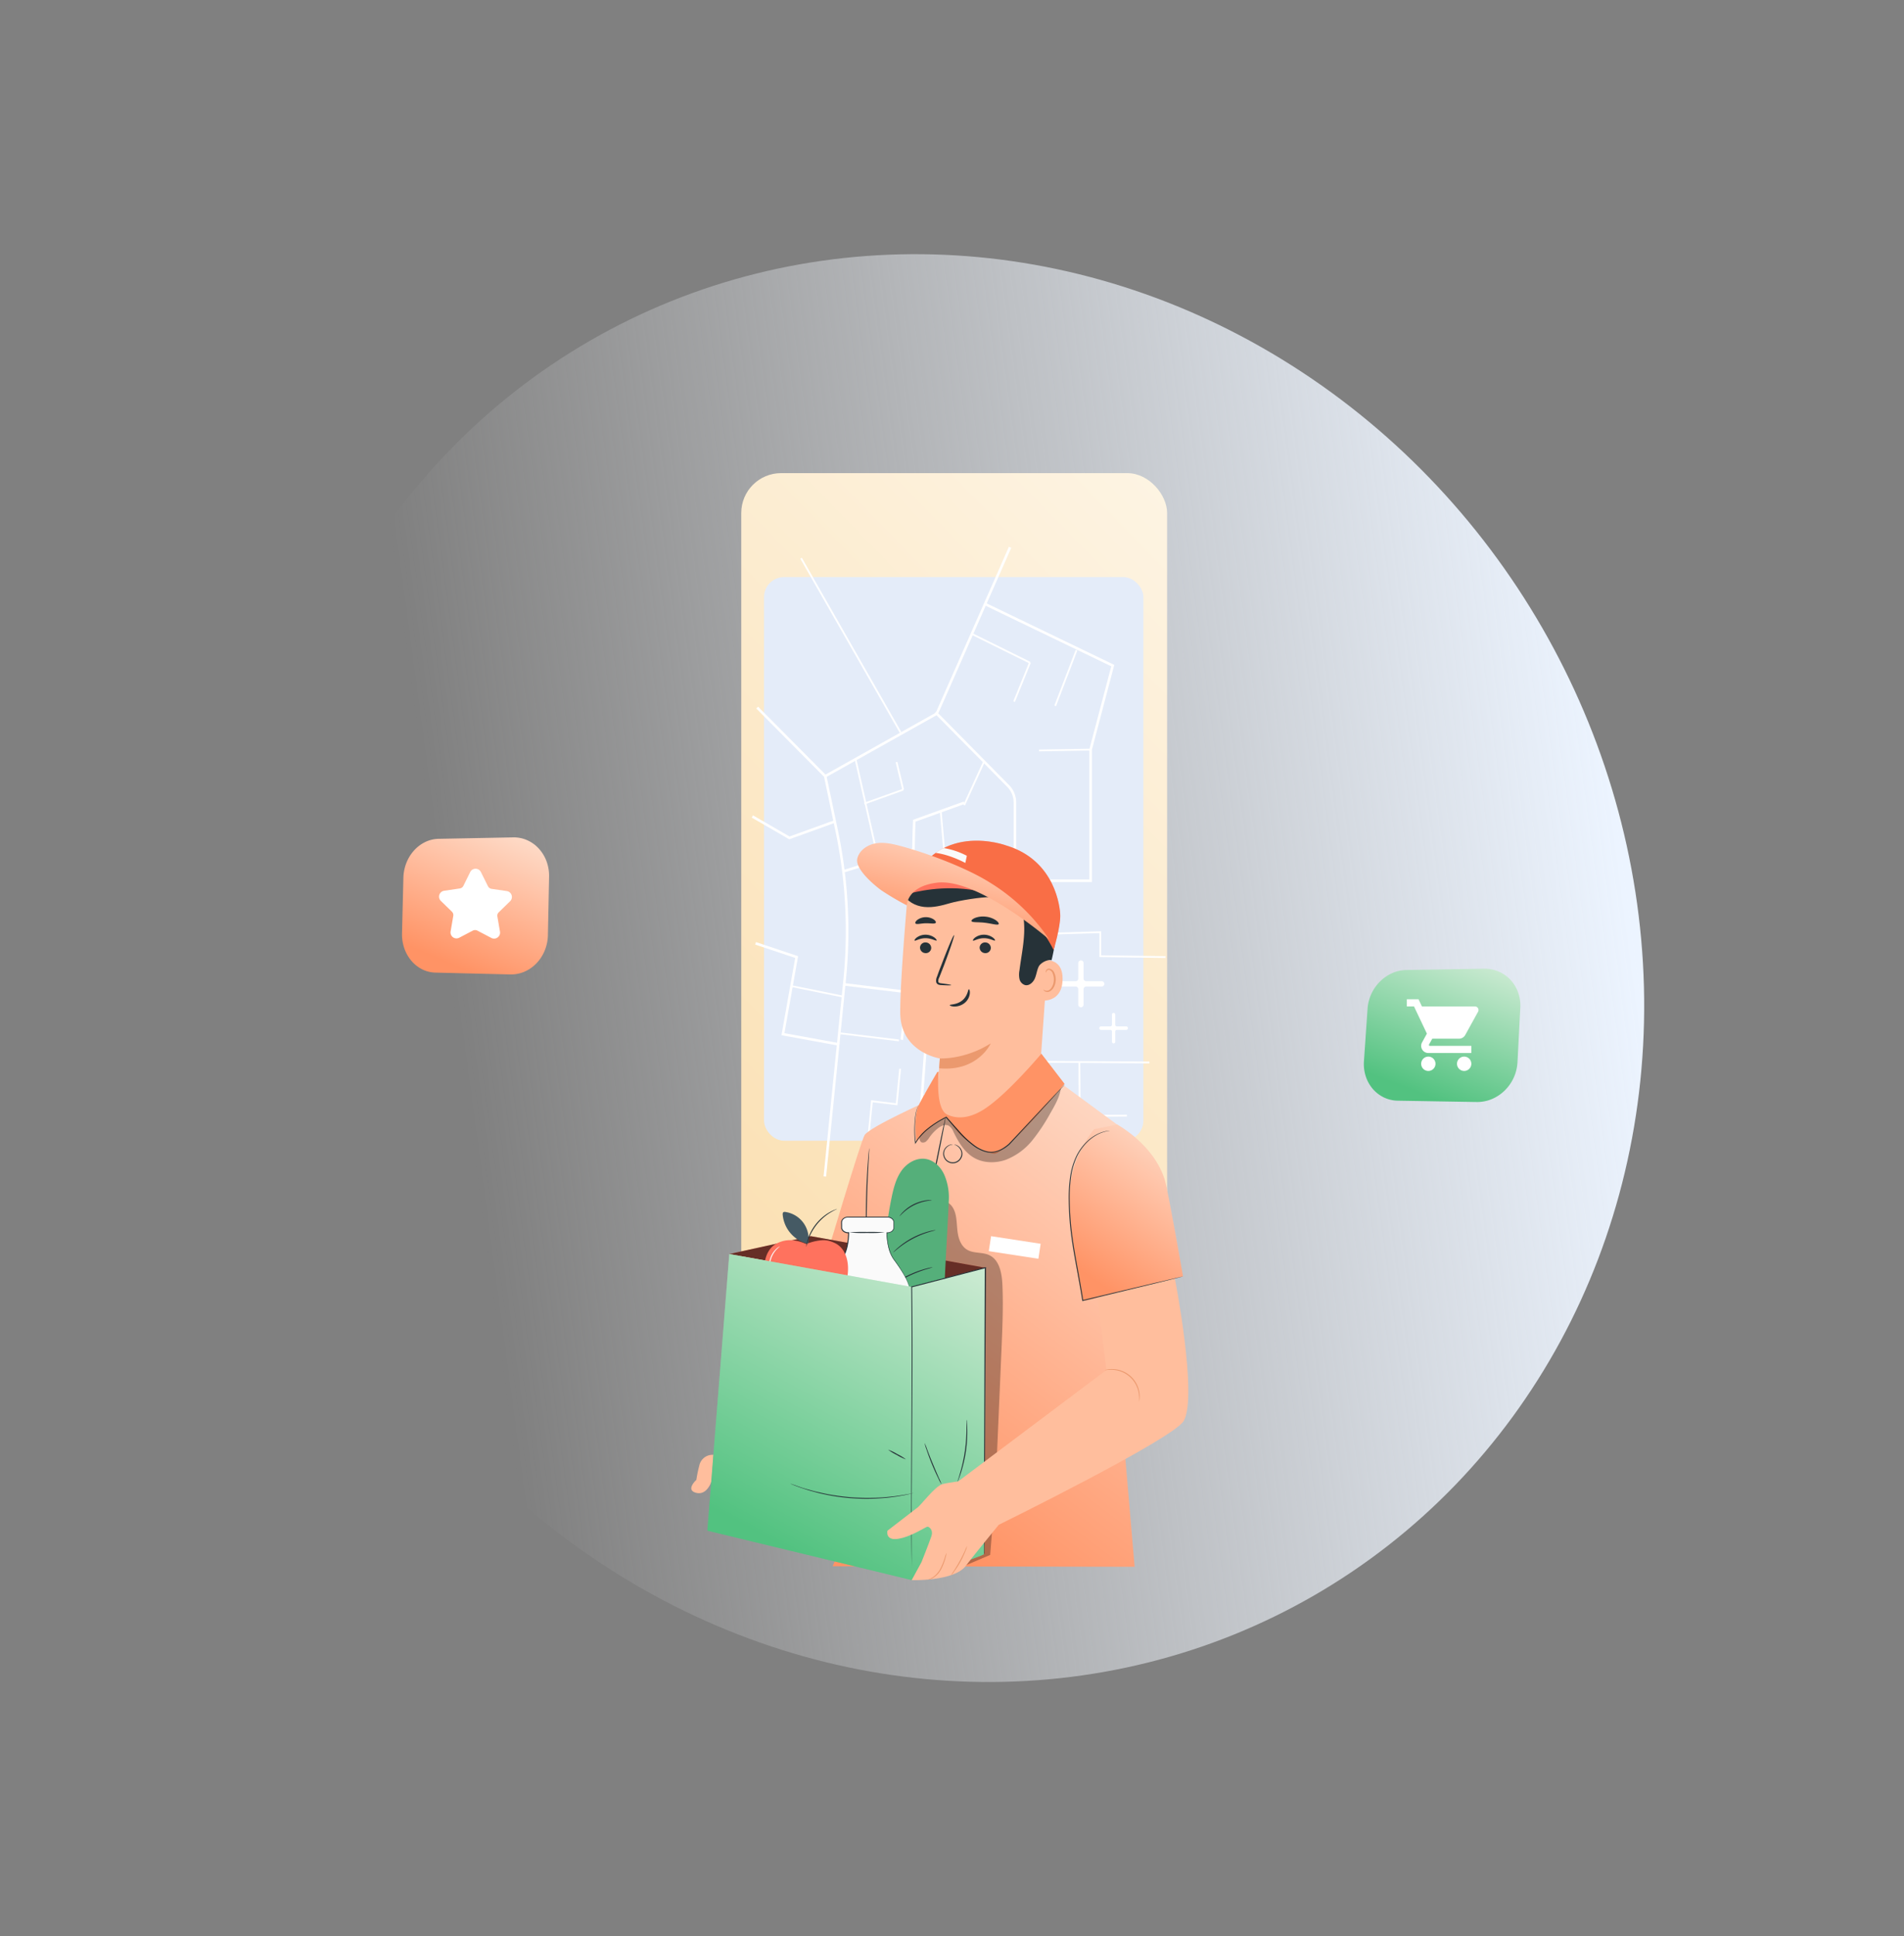 <svg xmlns="http://www.w3.org/2000/svg" xmlns:xlink="http://www.w3.org/1999/xlink" width="1051.866" height="1069.221" viewBox="0 0 1051.866 1069.221">
  <rect x="0" y="0" width="1051.866" height="1069.221" fill="#808080" stroke="none"/>
  <defs>
    <linearGradient id="linear-gradient" x1="0.664" y1="0.03" x2="0.327" y2="0.823" gradientUnits="objectBoundingBox">
      <stop offset="0" stop-color="#ecf4ff"/>
      <stop offset="1" stop-color="#f7f9fc" stop-opacity="0"/>
    </linearGradient>
    <linearGradient id="linear-gradient-2" x1="1.128" y1="-0.377" x2="0.5" y2="1" gradientUnits="objectBoundingBox">
      <stop offset="0" stop-color="#fefbf4"/>
      <stop offset="1" stop-color="#fbe1b5"/>
    </linearGradient>
    <linearGradient id="linear-gradient-3" x1="1.128" y1="-0.377" x2="0.5" y2="1" gradientUnits="objectBoundingBox">
      <stop offset="0" stop-color="#fefbf4"/>
      <stop offset="1" stop-color="#ff9365"/>
    </linearGradient>
    <linearGradient id="linear-gradient-4" x1="1.128" y1="-0.377" x2="0.5" y2="1" gradientUnits="objectBoundingBox">
      <stop offset="0" stop-color="#fefbf4"/>
      <stop offset="1" stop-color="#52c280"/>
    </linearGradient>
  </defs>
  <g id="ill_grocery" transform="translate(-16 -5.389)">
    <ellipse id="Ellipse_6917" data-name="Ellipse 6917" cx="400.04" cy="376.332" rx="400.04" ry="376.332" transform="translate(667.826 5.389) rotate(60)" fill="url(#linear-gradient)"/>
    <g id="Group_41" data-name="Group 41" transform="translate(425.508 266.667)">
      <g id="Group_38" data-name="Group 38">
        <g id="base">
          <g id="Group_35" data-name="Group 35">
            <rect id="Rectangle_62" data-name="Rectangle 62" width="235.267" height="525.252" rx="22" fill="url(#linear-gradient-2)"/>
          </g>
        </g>
        <g id="map" transform="translate(6.13 40.956)">
          <g id="Group_37" data-name="Group 37">
            <rect id="Rectangle_69" data-name="Rectangle 69" width="209.57" height="311.247" rx="11.049" transform="translate(6.452 16.45)" fill="#e4ecf9"/>
            <g id="Group_36" data-name="Group 36">
              <line id="Line_39" data-name="Line 39" x1="8.788" y2="21.657" transform="translate(144.608 63.551)" fill="none" stroke="#fff" stroke-width="0.992"/>
              <line id="Line_40" data-name="Line 40" x2="32.37" y2="3.905" transform="translate(48.611 268.406)" fill="none" stroke="#fff" stroke-width="0.992"/>
              <line id="Line_41" data-name="Line 41" x2="54.951" y2="96.214" transform="translate(26.919 6.036)" fill="none" stroke="#fff" stroke-width="0.992"/>
              <line id="Line_42" data-name="Line 42" x1="11.791" y2="30.77" transform="translate(167.3 56.806)" fill="none" stroke="#fff" stroke-width="0.992"/>
              <path id="Path_69" data-name="Path 69" d="M251.849,162.406l40.22,40.738a12.856,12.856,0,0,1,3.556,7.4h0a13.569,13.569,0,0,1,.107,1.7v186.37l16.909,19.172" transform="translate(-150.68 -71.267)" fill="none" stroke="#fff" stroke-width="1.417"/>
              <line id="Line_43" data-name="Line 43" x1="40.49" y2="91.836" transform="translate(101.893)" fill="none" stroke="#fff" stroke-width="1.417"/>
              <line id="Line_44" data-name="Line 44" x1="31.591" y1="15.622" transform="translate(121.693 48.048)" fill="none" stroke="#fff" stroke-width="0.992"/>
              <line id="Line_45" data-name="Line 45" x2="74.752" y2="0.474" transform="translate(144.608 284.028)" fill="none" stroke="#fff" stroke-width="0.992"/>
              <path id="Path_70" data-name="Path 70" d="M186.6,160.672l37.6,37.87,62.07-34.793" transform="translate(-183.926 -72.15)" fill="none" stroke="#fff" stroke-width="1.417"/>
              <path id="Path_71" data-name="Path 71" d="M211.578,185.76l6.332,30.164a269.867,269.867,0,0,1,4.379,82.454L211.356,406.829" transform="translate(-171.311 -59.368)" fill="none" stroke="#fff" stroke-width="1.417"/>
              <path id="Path_72" data-name="Path 72" d="M218.535,233.184l38.108-11.9c0-2.839.444-15.857.444-15.857l27.587-9.941" transform="translate(-167.653 -54.415)" fill="none" stroke="#fff" stroke-width="1.417"/>
              <line id="Line_46" data-name="Line 46" x2="6.897" y2="79.173" transform="translate(104.118 146.274)" fill="none" stroke="#fff" stroke-width="0.992"/>
              <line id="Line_47" data-name="Line 47" x1="11.012" y2="24.142" transform="translate(117.021 118.227)" fill="none" stroke="#fff" stroke-width="0.992"/>
              <line id="Line_48" data-name="Line 48" x1="12.459" y1="55.031" transform="translate(56.953 116.806)" fill="none" stroke="#fff" stroke-width="0.992"/>
              <line id="Line_49" data-name="Line 49" x1="1.223" y2="40.356" transform="translate(123.696 224.5)" fill="none" stroke="#fff" stroke-width="0.992"/>
              <line id="Line_50" data-name="Line 50" y1="7.692" x2="21.469" transform="translate(61.848 133.848)" fill="none" stroke="#fff" stroke-width="0.992"/>
              <line id="Line_51" data-name="Line 51" x1="3.671" y1="15.267" transform="translate(79.646 118.582)" fill="none" stroke="#fff" stroke-width="0.992"/>
              <path id="Path_73" data-name="Path 73" d="M287.443,275.628h40.935V203.2l12.236-46.391-70.747-34.083" transform="translate(-141.5 -91.483)" fill="none" stroke="#fff" stroke-width="1.417"/>
              <path id="Path_74" data-name="Path 74" d="M216.367,288.309" transform="translate(-168.758 -7.121)" fill="#fff"/>
              <path id="Path_75" data-name="Path 75" d="M186.006,246.913l22.693,7.574-7.564,42.6,31.147,5.68" transform="translate(-184.226 -28.211)" fill="none" stroke="#fff" stroke-width="1.417"/>
              <line id="Line_52" data-name="Line 52" x2="28.032" y2="5.68" transform="translate(21.802 242.371)" fill="none" stroke="#fff" stroke-width="0.992"/>
              <path id="Path_76" data-name="Path 76" d="M230.212,203.34l-24.917,8.994L184.827,200.5" transform="translate(-184.827 -51.858)" fill="none" stroke="#fff" stroke-width="1.417"/>
              <line id="Line_53" data-name="Line 53" x2="0.445" y2="62.486" transform="translate(180.649 284.501)" fill="none" stroke="#fff" stroke-width="0.992"/>
              <line id="Line_54" data-name="Line 54" x1="49.834" y1="2.367" transform="translate(94.774 302.49)" fill="none" stroke="#fff" stroke-width="1.417"/>
              <path id="Path_77" data-name="Path 77" d="M257.881,368l7.564-100.356-46.719-5.681" transform="translate(-167.556 -20.542)" fill="none" stroke="#fff" stroke-width="1.417"/>
              <path id="Path_78" data-name="Path 78" d="M226.979,335.382l2.435-24.644,13.637,1.671L245,292.777" transform="translate(-163.351 -4.844)" fill="none" stroke="#fff" stroke-width="0.992"/>
              <path id="Path_79" data-name="Path 79" d="M281.216,244.256c.661,0,46.72-1.42,46.72-1.42v13.255l36.04.474" transform="translate(-135.718 -30.289)" fill="none" stroke="#fff" stroke-width="0.992"/>
              <path id="Path_80" data-name="Path 80" d="M305.092,310.421c1.336-.474,25.362-.474,25.362-.474" transform="translate(-123.554 3.903)" fill="none" stroke="#fff" stroke-width="0.992"/>
              <line id="Line_55" data-name="Line 55" x1="28.477" y2="0.473" transform="translate(158.402 111.718)" fill="none" stroke="#fff" stroke-width="0.992"/>
              <path id="Path_81" data-name="Path 81" d="M239.506,298.49c.223-.709,5.562-48.284,5.562-48.284l55.84,1.42" transform="translate(-156.969 -26.534)" fill="none" stroke="#fff" stroke-width="1.417"/>
            </g>
          </g>
        </g>
      </g>
      <g id="Group_40" data-name="Group 40" transform="translate(174.707 269.094)">
        <path id="Path_86" data-name="Path 86" d="M312.7,281.747h5.211a.93.93,0,0,1,.9.957v5.558a.929.929,0,0,0,.9.958h0a.929.929,0,0,0,.9-.958V282.7a.929.929,0,0,1,.9-.957h5.209a.93.93,0,0,0,.9-.959h0a.929.929,0,0,0-.9-.958H321.5a.929.929,0,0,1-.9-.959v-5.556a.929.929,0,0,0-.9-.959h0a.929.929,0,0,0-.9.959v5.556a.93.93,0,0,1-.9.959H312.7a.93.93,0,0,0-.9.958h0A.931.931,0,0,0,312.7,281.747Z" transform="translate(-288.713 -243.385)" fill="#fff"/>
        <path id="Path_87" data-name="Path 87" d="M297.978,267.581h8.532a1.47,1.47,0,0,1,1.47,1.47v8.532a1.473,1.473,0,0,0,1.472,1.472h0a1.471,1.471,0,0,0,1.47-1.472v-8.532a1.47,1.47,0,0,1,1.472-1.47h8.532a1.471,1.471,0,0,0,1.47-1.472h0a1.47,1.47,0,0,0-1.47-1.47h-8.532a1.472,1.472,0,0,1-1.472-1.472v-8.532a1.471,1.471,0,0,0-1.47-1.472h0a1.473,1.473,0,0,0-1.472,1.472v8.532a1.471,1.471,0,0,1-1.47,1.472h-8.532a1.47,1.47,0,0,0-1.472,1.47h0A1.472,1.472,0,0,0,297.978,267.581Z" transform="translate(-296.506 -253.164)" fill="#fff"/>
      </g>
    </g>
    <g id="ill" transform="translate(375.946 367.898)">
      <path id="Path_475" data-name="Path 475" d="M33.333,419.053a7.4,7.4,0,0,0-6.948,5.922,71.269,71.269,0,0,0-1.635,7.92s-6.274,5.644,0,7.151S33.3,433.1,33.3,433.1l.962-14.087Z" transform="translate(0 21.845)" fill="#ffbe9d"/>
      <path id="Path_476" data-name="Path 476" d="M91.38,325.3s19.6-65.831,21.6-68.663c3.292-4.692,35.026-18.8,35.026-18.8l8.551-17.358L209.264,212l13.072,16.824,36.737,27-2.565,93.119-1.368,65.018,6.958,81.169-166.848-.31,7.546-17.1,7.92-147.63Z" transform="translate(4.78 7.591)" fill="url(#linear-gradient-3)"/>
      <path id="Path_477" data-name="Path 477" d="M112.553,313.062a1.764,1.764,0,0,1-.064-.534A10.385,10.385,0,0,0,112.4,311c0-1.325-.118-3.207-.16-5.611-.086-4.746-.086-11.3.118-18.534s.588-13.777.951-18.513c.171-2.362.342-4.275.481-5.59l.16-1.518a2.95,2.95,0,0,1,.1-.524,1.582,1.582,0,0,1,0,.534,13.728,13.728,0,0,1-.064,1.518c-.075,1.411-.182,3.3-.31,5.611-.257,4.735-.577,11.266-.78,18.5s-.267,13.767-.278,18.513v7.14a1.892,1.892,0,0,1-.064.534Z" transform="translate(6.213 10.945)" fill="#263238"/>
      <g id="Group_521" data-name="Group 521" transform="translate(151.43 301.071)" opacity="0.3">
        <path id="Path_478" data-name="Path 478" d="M148.221,292.26a3.207,3.207,0,0,1,.609-2.063,5.344,5.344,0,0,1,6.231-1.539c2.79,1.336,4.179,4.543,4.746,7.589.609,3.335.524,6.777,1.154,10.111s2.138,6.734,5.077,8.455c3.623,2.138,8.38,1.176,12.185,2.971,5.665,2.661,6.98,10.026,7.268,16.289.534,11.854,0,23.718-.492,35.571l-3.271,75.7-2.982,37.976-15.349,6.52L143.09,356.391Z" transform="translate(-143.09 -288.231)"/>
      </g>
      <path id="Path_479" data-name="Path 479" d="M152.357,284.423a1.068,1.068,0,0,1-.4.214,2.694,2.694,0,0,1-1.3.128,4.479,4.479,0,0,1-3.484-3.046,8.059,8.059,0,0,1-.31-3.292,35.412,35.412,0,0,1,.62-3.688c.513-2.587,1.069-5.408,1.667-8.369,1.2-5.932,2.309-11.3,3.142-15.178l1.069-4.585a11.322,11.322,0,0,1,.438-1.667,9.342,9.342,0,0,1-.224,1.71c-.225,1.186-.5,2.747-.844,4.628-.738,3.891-1.8,9.267-2.993,15.2-.609,2.961-1.186,5.783-1.71,8.358s-1.069,4.906-.438,6.766a4.276,4.276,0,0,0,3.142,2.95A3.719,3.719,0,0,0,152.357,284.423Z" transform="translate(8.596 9.859)" fill="#263238"/>
      <path id="Path_480" data-name="Path 480" d="M157.4,258.713c0,.053-.438.053-1.165.278a5.419,5.419,0,0,0-2.576,1.817,4.553,4.553,0,0,0-.791,4.382,4.767,4.767,0,0,0,8.839.705,4.543,4.543,0,0,0-.086-4.446,5.344,5.344,0,0,0-2.255-2.2c-.684-.342-1.069-.406-1.069-.46s.107,0,.31,0a3.271,3.271,0,0,1,.876.246,5.28,5.28,0,0,1,2.512,2.2,5.344,5.344,0,0,1,.738,2.234,4.725,4.725,0,0,1-.534,2.651,5.259,5.259,0,0,1-9.791-.78,4.692,4.692,0,0,1-.107-2.7,5.408,5.408,0,0,1,3.9-3.859,3.209,3.209,0,0,1,.909-.107A.834.834,0,0,1,157.4,258.713Z" transform="translate(8.964 10.805)" fill="#263238"/>
      <path id="Path_481" data-name="Path 481" d="M182.956,323.5,86.588,306.06,41.6,315.936l100.665,18.117Z" transform="translate(1.352 14.068)" fill="#ff725e"/>
      <g id="Group_522" data-name="Group 522" transform="translate(42.952 320.128)" opacity="0.6">
        <path id="Path_482" data-name="Path 482" d="M182.956,323.5,86.588,306.06,41.6,315.936l100.665,18.117Z" transform="translate(-41.6 -306.06)"/>
      </g>
      <path id="Path_483" data-name="Path 483" d="M116.2,368.286c1.3-17.764,6.178-62.881,9.833-80.314,1.069-5.216,2.351-10.55,5.344-14.964s8.273-7.642,13.532-6.83c4.7.727,8.487,4.543,10.389,8.9a31.531,31.531,0,0,1,2.426,13.97c-.909,21.548-2.768,45.683-2.747,65.66" transform="translate(6.489 11.313)" fill="#55af7a"/>
      <path id="Path_484" data-name="Path 484" d="M148.222,322.12a36.163,36.163,0,0,1-3.57,1.133,71.61,71.61,0,0,0-16.386,7.428,35.5,35.5,0,0,1-3.207,1.945,7.182,7.182,0,0,1,.759-.673c.513-.406,1.272-.951,2.234-1.6a56.912,56.912,0,0,1,7.942-4.4,55.335,55.335,0,0,1,8.551-3.068c1.122-.3,2.042-.513,2.672-.631A3.911,3.911,0,0,1,148.222,322.12Z" transform="translate(7.099 15.173)" fill="#263238"/>
      <path id="Path_485" data-name="Path 485" d="M149.738,302.94c0,.086-1.443.406-3.752,1.122a50.8,50.8,0,0,0-16.6,8.722c-1.892,1.5-2.993,2.522-3.057,2.458a4.564,4.564,0,0,1,.695-.8,26.381,26.381,0,0,1,2.138-1.956,42.806,42.806,0,0,1,7.877-5.344,43.344,43.344,0,0,1,8.861-3.474,27.525,27.525,0,0,1,2.811-.631A3.366,3.366,0,0,1,149.738,302.94Z" transform="translate(7.186 13.852)" fill="#263238"/>
      <path id="Path_486" data-name="Path 486" d="M147.352,287.5c0,.1-1.144.15-2.95.481a25.857,25.857,0,0,0-6.766,2.255,26.154,26.154,0,0,0-5.879,4.04c-1.357,1.24-2.138,2.138-2.138,2.063a2.388,2.388,0,0,1,.438-.684,15.033,15.033,0,0,1,1.443-1.667,22.446,22.446,0,0,1,12.826-6.413,15.764,15.764,0,0,1,2.2-.15A2.258,2.258,0,0,1,147.352,287.5Z" transform="translate(7.413 12.785)" fill="#263238"/>
      <path id="Path_487" data-name="Path 487" d="M138.008,338.289a.322.322,0,0,0,0,.1v61.673c0,2.7-2.138,5.494-6.189,7.61s-9.833,3.559-17.1,3.57h-.1c-14.59,0-23.312-5.761-23.312-11.18V338.385a.586.586,0,0,0,0-.1s0-.075,0-.118c0-6.028,4.457-12.324,8.925-18.545,2.993-4.147,3.709-10.133,3.848-13.639v-1.144h-.406a3.207,3.207,0,0,1-3.474-2.982v-2.608a3.206,3.206,0,0,1,3.474-3h21.912a3.527,3.527,0,0,1,3.207,1.828,2.747,2.747,0,0,1,.267,1.176v2.608a3.207,3.207,0,0,1-3.484,2.982h-.4v1.144c.139,3.506.855,9.491,3.859,13.639,4.457,6.221,8.893,12.516,8.925,18.545A.159.159,0,0,1,138.008,338.289Z" transform="translate(4.775 13.391)" fill="#fafafa"/>
      <path id="Path_488" data-name="Path 488" d="M138.027,338.3a4.651,4.651,0,0,0,0-.631,15.917,15.917,0,0,0-.224-1.838,24.072,24.072,0,0,0-2.555-6.691,90.27,90.27,0,0,0-6.306-9.566,19.464,19.464,0,0,1-2.865-6.638,35.721,35.721,0,0,1-.983-8.07v-.192h.192a4.063,4.063,0,0,0,2.319-.545,2.779,2.779,0,0,0,1.347-1.935c0-.823,0-1.753,0-2.64a2.662,2.662,0,0,0-.951-2.277,3.655,3.655,0,0,0-2.48-.812H104.027a3.634,3.634,0,0,0-2.843,1,2.586,2.586,0,0,0-.684,1.347,16.1,16.1,0,0,0,0,1.635v1.667a2.6,2.6,0,0,0,.663,1.39,3.634,3.634,0,0,0,2.961,1.069h.257v.267a37.261,37.261,0,0,1-.812,7.482,20.576,20.576,0,0,1-2.95,7.183c-1.507,2.138-3.057,4.275-4.489,6.541a35.274,35.274,0,0,0-3.634,7.193,16.311,16.311,0,0,0-.866,3.976c-.075,1.336,0,2.768,0,4.158v56.286a18.673,18.673,0,0,0,.171,3.581,7.033,7.033,0,0,0,1.678,3.014,16.631,16.631,0,0,0,5.74,3.965,32.525,32.525,0,0,0,6.627,1.977,45.4,45.4,0,0,0,6.744.759,46.016,46.016,0,0,0,12.976-1.186,28.388,28.388,0,0,0,5.868-2.138,15.05,15.05,0,0,0,4.767-3.581,7.482,7.482,0,0,0,1.4-2.5,9.213,9.213,0,0,0,.235-2.832V382.352c0-13.6.064-24.584.085-32.237s.1-11.822.1-11.822a3.144,3.144,0,0,1,0,.78v11.041c0,7.632,0,18.641.086,32.237V400.18a5.985,5.985,0,0,1-.235,1.507,7.782,7.782,0,0,1-1.486,2.661,15.274,15.274,0,0,1-4.906,3.709,29.139,29.139,0,0,1-5.953,2.138,46.75,46.75,0,0,1-12.955,1.24,45.141,45.141,0,0,1-6.819-.759A33.4,33.4,0,0,1,99,408.667a16.824,16.824,0,0,1-5.943-4.051,7.418,7.418,0,0,1-1.806-3.207,18.171,18.171,0,0,1-.192-3.709V337.2a17.1,17.1,0,0,1,.9-4.1,35.551,35.551,0,0,1,3.7-7.311c1.432-2.277,3-4.425,4.511-6.552a20.308,20.308,0,0,0,2.854-7.012,37.623,37.623,0,0,0,.823-7.354l.246.246a4.137,4.137,0,0,1-3.324-1.229,2.993,2.993,0,0,1-.78-1.657c0-.631,0-1.154,0-1.732a15.737,15.737,0,0,1,0-1.721,3.089,3.089,0,0,1,.823-1.593,4.147,4.147,0,0,1,3.207-1.154h21.441a4.083,4.083,0,0,1,2.736.919,3.035,3.035,0,0,1,1.069,2.587c0,.919,0,1.764,0,2.693a3.132,3.132,0,0,1-1.518,2.2,4.371,4.371,0,0,1-2.522.577l.171-.171c.1,5.633,1.186,10.849,3.73,14.547a88.174,88.174,0,0,1,6.242,9.62,23.173,23.173,0,0,1,2.48,6.766,14.437,14.437,0,0,1,.182,1.913,1.742,1.742,0,0,1,0,.62Z" transform="translate(4.756 13.376)" fill="#263238"/>
      <path id="Path_489" data-name="Path 489" d="M123.137,304.17a83.806,83.806,0,0,1-9.748.278,84.065,84.065,0,0,1-9.759-.278,87.032,87.032,0,0,1,9.759-.278A86.761,86.761,0,0,1,123.137,304.17Z" transform="translate(5.623 13.916)" fill="#263238"/>
      <path id="Path_490" data-name="Path 490" d="M135.936,343.525c-1.967-1.283-4.564-.716-6.68.289s-4.115,2.4-6.413,2.768c-2.7.438-5.43-.641-7.835-2s-4.682-3.036-7.268-3.965A14.152,14.152,0,0,0,93.16,344.06v52.951s2.907,9.032,23.387,7.621,18.865-10.464,18.865-10.464Z" transform="translate(4.902 16.396)" fill="#ff725e"/>
      <path id="Path_491" data-name="Path 491" d="M83.331,310.675a14.964,14.964,0,0,0-12.645-17.1,1.518,1.518,0,0,0-1.069.118c-.438.3-.449.93-.406,1.454A18.171,18.171,0,0,0,83.32,311.177" transform="translate(3.252 13.205)" fill="#455a64"/>
      <path id="Path_492" data-name="Path 492" d="M62.961,337.363c3.784,7.8,9.224,13.061,15.969,13.318,1.347,0,2.362-.844,3.645-.919a8.552,8.552,0,0,1,2.138.812,3.077,3.077,0,0,0,1.069.257c6.969-.374,12.9-5.269,16.9-13.468,5.569-11.469,3.848-23.793-3.837-27.544a18.839,18.839,0,0,0-3.142-1.229,13.243,13.243,0,0,0-3.816-.449,28.858,28.858,0,0,0-8.658,1.988l-.374.139c-6.253-2.758-11.234-2.779-16.033-.438C59.092,313.57,57.382,325.894,62.961,337.363Z" transform="translate(2.597 14.21)" fill="#ff725e"/>
      <path id="Path_493" data-name="Path 493" d="M62.917,325.524a6.082,6.082,0,0,1-.641-2.309,12.4,12.4,0,0,1,3.9-10.55,6.019,6.019,0,0,1,1.988-1.336c0,.086-.705.577-1.721,1.614a13.821,13.821,0,0,0-2.961,4.724,13.531,13.531,0,0,0-.812,5.515A19.124,19.124,0,0,1,62.917,325.524Z" transform="translate(2.77 14.431)" fill="#fafafa"/>
      <path id="Path_494" data-name="Path 494" d="M64.244,329.873c-.15,0-.406-.5-.566-1.208s-.171-1.293,0-1.325.4.5.566,1.208S64.394,329.841,64.244,329.873Z" transform="translate(2.864 15.533)" fill="#fafafa"/>
      <path id="Path_495" data-name="Path 495" d="M98.375,292c0,.1-1.432.652-3.6,1.956a28.156,28.156,0,0,0-3.591,2.565,31.537,31.537,0,0,0-3.794,3.848,32.064,32.064,0,0,0-3.014,4.489,28.3,28.3,0,0,0-1.8,4.03c-.844,2.373-1.069,3.933-1.208,3.912a4.959,4.959,0,0,1,.118-1.069,8.346,8.346,0,0,1,.257-1.272,16.177,16.177,0,0,1,.46-1.667,25.32,25.32,0,0,1,1.721-4.147,26.977,26.977,0,0,1,6.937-8.476,24.582,24.582,0,0,1,3.73-2.512,16.105,16.105,0,0,1,1.539-.78,9.761,9.761,0,0,1,1.2-.5A4.7,4.7,0,0,1,98.375,292Z" transform="translate(4.091 13.1)" fill="#263238"/>
      <path id="Path_496" data-name="Path 496" d="M42.38,315.3,30.27,468.061l112.871,27.288S182.518,482,183.052,481.09s.684-158.19.684-158.19l-40.691,10.55Z" transform="translate(0.572 14.704)" fill="url(#linear-gradient-4)"/>
      <g id="Group_523" data-name="Group 523" transform="translate(30.842 330.004)" opacity="0.4">
        <path id="Path_497" data-name="Path 497" d="M42.38,315.3,30.27,468.061l112.871,27.288S182.518,482,183.052,481.09s.684-158.19.684-158.19l-40.691,10.55Z" transform="translate(-30.27 -315.3)" fill="url(#linear-gradient-4)"/>
      </g>
      <path id="Path_498" data-name="Path 498" d="M212.551,151.61l-6.3,89.153A27.79,27.79,0,0,1,178.529,266.6h0a27.79,27.79,0,0,1-27.79-29.607c.556-8.487,1.069-15.445,1.069-15.445s-21.58-3.356-21.847-24.936c-.15-12.463,2-40.745,3.837-62.41a28.3,28.3,0,0,1,28.271-25.9H175.1a39.943,39.943,0,0,1,37.453,43.31Z" transform="translate(7.436 0.451)" fill="#ffbe9d"/>
      <path id="Path_499" data-name="Path 499" d="M150.465,214.785s13.607.8,28.1-8.305c0,0-6.948,15.7-28.485,13.756Z" transform="translate(8.822 7.211)" fill="#eb996e"/>
      <path id="Path_500" data-name="Path 500" d="M137.383,153.559c.385.406,2.715-1.325,6.039-1.315s5.74,1.667,6.1,1.261c.171-.182-.214-.9-1.272-1.678a8.551,8.551,0,0,0-4.885-1.507,8.273,8.273,0,0,0-4.81,1.55C137.543,152.661,137.2,153.388,137.383,153.559Z" transform="translate(7.944 3.344)" fill="#263238"/>
      <path id="Path_501" data-name="Path 501" d="M171,157.1a3.1,3.1,0,0,0,2.971,3.11,2.961,2.961,0,0,0,3.207-2.779,3.078,3.078,0,0,0-2.971-3.11A2.95,2.95,0,0,0,171,157.1Z" transform="translate(10.262 3.619)" fill="#263238"/>
      <path id="Path_502" data-name="Path 502" d="M140.18,157.1a3.089,3.089,0,0,0,2.971,3.11,2.95,2.95,0,0,0,3.207-2.779,3.068,3.068,0,0,0-2.961-3.11,2.939,2.939,0,0,0-3.217,2.779Z" transform="translate(8.14 3.619)" fill="#263238"/>
      <path id="Path_503" data-name="Path 503" d="M167.573,153.569c.385.4,2.726-1.336,6.039-1.325s5.74,1.667,6.1,1.261c.171-.182-.214-.9-1.272-1.678a8.551,8.551,0,0,0-4.885-1.507,8.273,8.273,0,0,0-4.81,1.55C167.733,152.661,167.391,153.388,167.573,153.569Z" transform="translate(10.023 3.344)" fill="#263238"/>
      <path id="Path_504" data-name="Path 504" d="M156.849,178.137c0-.182-2.042-.534-5.344-.962-.844-.1-1.646-.257-1.785-.834a4.275,4.275,0,0,1,.556-2.512l2.512-6.413c3.474-9.181,6-16.728,5.622-16.867s-3.5,7.193-6.969,16.375q-1.336,3.346-2.4,6.445a4.992,4.992,0,0,0-.438,3.324,2.138,2.138,0,0,0,1.4,1.24,5.761,5.761,0,0,0,1.432.2C154.754,178.319,156.838,178.33,156.849,178.137Z" transform="translate(8.712 3.36)" fill="#263238"/>
      <path id="Path_505" data-name="Path 505" d="M166.121,178.51c-.534,0-.545,3.57-3.623,6.125s-6.915,2.138-6.948,2.661c0,.224.855.695,2.48.748a8.989,8.989,0,0,0,5.793-2.02,7.856,7.856,0,0,0,2.811-5.141C166.773,179.386,166.367,178.489,166.121,178.51Z" transform="translate(9.198 5.285)" fill="#263238"/>
      <path id="Path_506" data-name="Path 506" d="M166.771,143.432c.331.9,3.634.47,7.482.941s7.044,1.528,7.557.727c.235-.385-.321-1.24-1.582-2.138a12.7,12.7,0,0,0-5.6-1.956,12.559,12.559,0,0,0-5.889.695C167.348,142.3,166.632,143,166.771,143.432Z" transform="translate(9.97 2.697)" fill="#263238"/>
      <path id="Path_507" data-name="Path 507" d="M137.815,144.691c.588.759,2.875,0,5.622-.064s5.066.513,5.611-.278c.224-.385-.139-1.144-1.154-1.849a8.1,8.1,0,0,0-9.043.278C137.88,143.548,137.559,144.328,137.815,144.691Z" transform="translate(7.971 2.72)" fill="#263238"/>
      <path id="Path_508" data-name="Path 508" d="M200.474,164.044c.374-.16,14.836-4.382,14.365,10.368s-15.188,11.234-15.2,10.817S200.474,164.044,200.474,164.044Z" transform="translate(12.234 4.242)" fill="#ffbe9d"/>
      <path id="Path_509" data-name="Path 509" d="M204,179.437c.064,0,.257.192.684.406a2.555,2.555,0,0,0,1.913.1c1.582-.524,2.971-2.95,3.121-5.611a8.306,8.306,0,0,0-.6-3.7,2.982,2.982,0,0,0-1.87-2.041,1.3,1.3,0,0,0-1.539.663c-.214.406-.128.705-.2.727s-.31-.257-.171-.866a1.71,1.71,0,0,1,.609-.909,1.945,1.945,0,0,1,1.432-.331A3.645,3.645,0,0,1,210,170.244a8.851,8.851,0,0,1,.759,4.147c-.192,2.971-1.806,5.7-3.955,6.253a2.768,2.768,0,0,1-2.341-.47C204,179.768,204,179.469,204,179.437Z" transform="translate(12.534 4.551)" fill="#eb996e"/>
      <path id="Path_510" data-name="Path 510" d="M212.466,167.49c-2.245-.545-6.135,1.539-7.1,3.645s-1.176,4.489-2.138,6.595-3.121,4.019-5.344,3.484a4.532,4.532,0,0,1-3.068-3.367,12.27,12.27,0,0,1,0-4.756c.866-6.894,2.309-13.724,2.587-20.661s-.705-14.152-4.35-20.062-10.336-10.261-17.262-9.705c-4.585.374-8.786,2.768-13.339,3.4a18,18,0,0,1-14.964-4.992c-.5-.492-2.8-2.02-2.8-2.02,0-.353.331-3.431,1.55-4.553,9.032-8.358,25.321-10.689,37.26-7.685s23.13,11.426,28.261,22.617,3.613,26.721.78,38.062" transform="translate(8.45 0.262)" fill="#263238"/>
      <path id="Path_511" data-name="Path 511" d="M131.512,129.492c1.935,4.479,6.873,7.087,11.757,7.578s9.705-.77,14.4-2.138,17.294-3.42,22.179-3.271c.727,0,1.6,0,2-.609.513-.823-.31-1.817-1.069-2.4-6.413-5.045-21.986-8.134-30.152-8.476s-16.728,3.207-21.153,10.037" transform="translate(7.402 1.267)" fill="#263238"/>
      <path id="Path_512" data-name="Path 512" d="M133.37,131.315s56.649-18.171,81.1,30.772c0,0,3.655-12.26,3.655-18.833,0-4.382-2.619-30.526-29.511-38.746C188.619,104.508,148.1,89.052,133.37,131.315Z" transform="translate(7.671)" fill="#ff725e"/>
      <g id="Group_524" data-name="Group 524" transform="translate(141.041 101.75)" opacity="0.4">
        <path id="Path_513" data-name="Path 513" d="M133.37,131.315a26.294,26.294,0,0,1,18-8.166c16.706-.748,47.959,8.647,63.062,38.938,0,0,3.655-12.26,3.655-18.833,0-4.382-2.619-30.526-29.511-38.746C188.619,104.508,148.1,89.052,133.37,131.315Z" transform="translate(-133.37 -101.75)" fill="#f06824"/>
      </g>
      <path id="Path_514" data-name="Path 514" d="M213.84,156.27a106.715,106.715,0,0,0-32.985-31.585c-12.976-8.134-34.492-16.172-49.317-20.116-4.446-1.176-9.085-2.213-13.628-1.422s-8.989,3.805-10.111,8.273c-1.411,5.59,8.551,14.216,13.179,17.6a151.094,151.094,0,0,0,14.173,8.369s-.128-10.368,16.471-12.506C174.185,121.981,213.84,156.27,213.84,156.27Z" transform="translate(5.901 0.077)" fill="url(#linear-gradient-3)"/>
      <path id="Path_515" data-name="Path 515" d="M164.653,113.78s-8.166-4.511-16.353-5.558a20.555,20.555,0,0,1,4.446-2.672,42.3,42.3,0,0,1,12.741,4.275Z" transform="translate(8.699 0.262)" fill="#fafafa"/>
      <path id="Path_516" data-name="Path 516" d="M231.035,251.012s-15.477,17.69-13.767,42.305c.235,3.41.406,8.166.823,11.565,2.608,21.121,6.648,40.723,6.648,40.723h1.475l53.966-13.329s-8.134-46.848-10-53.069C264.2,259.3,243.712,248.34,243.712,248.34Z" transform="translate(13.439 10.093)" fill="url(#linear-gradient-3)"/>
      <path id="Path_517" data-name="Path 517" d="M175.8,480.626V468.452c0-7.877,0-19.239.064-33.477.1-28.421.235-67.968.4-112.572l.342.267-20.522,5.344-20.159,5.227.2-.267c.278,22.36.2,43.46.1,62.528s-.214,36.1-.3,50.332,0,25.652,0,33.562v9.064c0-2.138-.075-5.13-.139-9.064-.1-7.877-.16-19.325-.15-33.562s.118-31.275.182-50.332.128-40.168-.16-62.517v-.224l.214-.053,20.148-5.227,20.533-5.344.353-.1v.363c-.235,44.6-.438,84.162-.577,112.572-.1,14.194-.182,25.6-.235,33.477,0,3.923-.064,6.958-.086,9.032v2.352A1.294,1.294,0,0,1,175.8,480.626Z" transform="translate(7.826 15.168)" fill="#263238"/>
      <path id="Path_518" data-name="Path 518" d="M150.654,221.72s-2.138,20.533,4.767,23.729c7.792,3.591,15.563.075,20.308-2.971,12.73-8.123,31.649-30.687,31.649-30.687L220.2,228.443s-32.3,38.821-38.789,38.564c-4.275-.16-10.849-4.275-14.964-7.172A27.791,27.791,0,0,1,160.5,254.2l-5.59-7.108c-6.98,3.442-12.623,7.856-16.524,13.51,0,0-1.86-14.376,1.486-20.9s10.015-17.775,10.015-17.775Z" transform="translate(7.981 7.577)" fill="#ff9365"/>
      <path id="Path_519" data-name="Path 519" d="M139.515,239.169a1.337,1.337,0,0,1-.128.353c-.1.257-.235.588-.417,1a22.447,22.447,0,0,0-.951,4.083,63.867,63.867,0,0,0,0,15.392l-.385-.075a28.378,28.378,0,0,1,6.926-7.888,51.561,51.561,0,0,1,10.24-6.488l.171-.086.128.15c2.255,2.619,4.639,5.344,7.151,8.113a51.452,51.452,0,0,0,8.433,7.781,21.088,21.088,0,0,0,4.778,2.533,15.715,15.715,0,0,0,2.565.695,10.5,10.5,0,0,0,2.587.1c3.474-.321,6.413-2.309,8.85-4.4h0l22.115-23.579,6.413-6.766,1.721-1.785.449-.46.171-.139-.128.171-.428.492-1.657,1.838-6.306,6.873-21.954,23.707h0a23.785,23.785,0,0,1-4.126,2.95,12.827,12.827,0,0,1-5.024,1.6,11.755,11.755,0,0,1-2.736-.1,15.552,15.552,0,0,1-2.661-.716,21.975,21.975,0,0,1-4.927-2.6,51.69,51.69,0,0,1-8.551-7.867c-2.522-2.779-4.906-5.515-7.151-8.145l.31.064a51.987,51.987,0,0,0-10.154,6.413,28.324,28.324,0,0,0-6.787,7.7l-.321.556-.064-.631a61.3,61.3,0,0,1,.171-15.477,21.036,21.036,0,0,1,1.069-4.072c.192-.449.363-.77.47-.994A2.546,2.546,0,0,1,139.515,239.169Z" transform="translate(7.939 8.672)" fill="#263238"/>
      <g id="Group_525" data-name="Group 525" transform="translate(148.048 238.617)" opacity="0.3">
        <path id="Path_520" data-name="Path 520" d="M140.123,256.329a2.747,2.747,0,0,0,.791,3.132,2.608,2.608,0,0,0,2.661-.481,9.928,9.928,0,0,0,1.8-2.191,23.344,23.344,0,0,1,4.564-4.9c1.721-1.39,4.083-2.565,6.06-1.582a6.841,6.841,0,0,1,2.672,3.41c2.683,5.483,5.9,11.063,11.148,14.194s11.993,3.271,17.775,1.229a35.123,35.123,0,0,0,14.665-10.763A103.681,103.681,0,0,0,212.4,243.054c2.416-4.179,4.863-8.487,5.611-13.254-.663.374-2.223,2.779-2.886,3.153,0,0-24.915,27.438-27.256,28.859s-8.8,10.892-27.085-9.62l-6.05-6.563S143.212,251.22,140.123,256.329Z" transform="translate(-139.925 -229.8)"/>
      </g>
      <rect id="Rectangle_7379" data-name="Rectangle 7379" width="27.715" height="8.369" transform="translate(187.579 320.14) rotate(8.72)" fill="#fff"/>
      <path id="Path_521" data-name="Path 521" d="M282.114,327.84,239.36,338.176,244.3,378.5l-81.874,61.491c-3.271.46-6.627.983-8.487,1.454-4.479,1.069-12.388,12.345-14.622,13.468l-15.958,12.313s-1.4,5.6,5.879,4.479S144.627,465,145.472,465s3.388,1.7,2.138,5.344c-1.069,3.207-5.451,14.237-5.451,14.237l-5.419,9.94s23.429.77,29.928-7.92c4.446-5.9,18.171-22.628,18.171-22.628S281.216,416.555,287,406.625C294.876,393.115,282.114,327.84,282.114,327.84Z" transform="translate(6.974 15.567)" fill="#ffbe9d"/>
      <path id="Path_522" data-name="Path 522" d="M254.669,392.654a26.627,26.627,0,0,0-.192-4.4,15.349,15.349,0,0,0-14.483-13.1,26.521,26.521,0,0,0-4.4.246,4.072,4.072,0,0,1,1.154-.353,13.607,13.607,0,0,1,3.271-.289A15.2,15.2,0,0,1,254.861,388.2a13.626,13.626,0,0,1,0,3.281A4.083,4.083,0,0,1,254.669,392.654Z" transform="translate(14.709 18.797)" fill="#eb996e"/>
      <path id="Path_523" data-name="Path 523" d="M154.529,469.69a12.292,12.292,0,0,1-.556,2.694,28.861,28.861,0,0,1-2.373,6.231,12.421,12.421,0,0,1-4.511,4.927,6.781,6.781,0,0,1-1.892.77,1.613,1.613,0,0,1-.748.075,16.456,16.456,0,0,0,2.437-1.176,13.425,13.425,0,0,0,4.275-4.863,37.252,37.252,0,0,0,2.426-6.082,15.78,15.78,0,0,1,.941-2.576Z" transform="translate(8.434 25.334)" fill="#eb996e"/>
      <path id="Path_524" data-name="Path 524" d="M165.075,466.2a10.613,10.613,0,0,1-.823,2.6,51.193,51.193,0,0,1-2.8,5.964,52.046,52.046,0,0,1-3.549,5.558,11.113,11.113,0,0,1-1.753,2.138,16.383,16.383,0,0,1,1.432-2.319c.919-1.4,2.138-3.367,3.378-5.6s2.234-4.275,2.929-5.847A15.838,15.838,0,0,1,165.075,466.2Z" transform="translate(9.239 25.094)" fill="#eb996e"/>
      <path id="Path_525" data-name="Path 525" d="M164.529,400.9a6.049,6.049,0,0,1,.192,1.368c.1.876.171,2.138.214,3.73a73.355,73.355,0,0,1-3.527,24.327c-.492,1.5-.919,2.7-1.261,3.516a6.78,6.78,0,0,1-.567,1.251,6.166,6.166,0,0,1,.363-1.325c.278-.834.652-2.052,1.069-3.559a87.647,87.647,0,0,0,2.608-11.982,89.6,89.6,0,0,0,.9-12.228v-3.72A7.331,7.331,0,0,1,164.529,400.9Z" transform="translate(9.476 20.598)" fill="#263238"/>
      <path id="Path_526" data-name="Path 526" d="M142.54,412.91a28.537,28.537,0,0,1,1.347,3.367c.791,2.138,1.892,4.981,3.207,8.134s2.533,5.986,3.442,8.027a29.39,29.39,0,0,1,1.4,3.345,18.428,18.428,0,0,1-1.753-3.207c-1-2.009-2.3-4.821-3.6-7.984s-2.341-6.082-3.036-8.22A19.559,19.559,0,0,1,142.54,412.91Z" transform="translate(8.302 21.425)" fill="#263238"/>
      <path id="Path_527" data-name="Path 527" d="M141.1,439.131a2.8,2.8,0,0,1-.673.192l-1.956.47c-.855.2-1.892.438-3.121.641s-2.608.5-4.169.695-3.207.46-5.077.62-3.805.3-5.868.417a112,112,0,0,1-26.807-2.041c-2.02-.438-3.955-.823-5.729-1.315s-3.431-.919-4.927-1.379-2.843-.919-4.019-1.315-2.138-.78-2.982-1.069L73.9,434.3a4.943,4.943,0,0,1-.641-.3,2.654,2.654,0,0,1,.684.192l1.9.652c.812.3,1.828.663,3,1.069s2.522.834,4.03,1.229,3.142.9,4.927,1.3,3.7.844,5.718,1.261a129.745,129.745,0,0,0,13.286,1.774,127.706,127.706,0,0,0,13.4.257c2.063-.107,4.019-.182,5.847-.363s3.517-.353,5.066-.545,2.939-.428,4.169-.62,2.277-.374,3.132-.545l1.977-.363a3.122,3.122,0,0,1,.695-.171Z" transform="translate(3.532 22.877)" fill="#263238"/>
      <path id="Path_528" data-name="Path 528" d="M133.557,421.756a28.63,28.63,0,0,1-5.077-2.448,29.616,29.616,0,0,1-4.81-2.929,27.383,27.383,0,0,1,5.077,2.448,28.216,28.216,0,0,1,4.81,2.929Z" transform="translate(7.003 21.664)" fill="#263238"/>
      <path id="Path_529" data-name="Path 529" d="M280.188,332.053l-.267.085-.791.214-3.057.78-11.5,2.843L224.81,345.6l-.289.064v-.289c-1.122-7.343-2.661-15.263-4.147-23.515-.973-5.5-1.817-10.9-2.394-16.14s-.834-10.336-.909-15.188a82.03,82.03,0,0,1,.8-13.735,39.547,39.547,0,0,1,3.506-11.469,28.73,28.73,0,0,1,5.9-7.942,23.14,23.14,0,0,1,6.167-4.211,20.618,20.618,0,0,1,4.511-1.422l1.219-.15a2.02,2.02,0,0,1,.417,0,1.881,1.881,0,0,1-.417.085l-1.2.214a20.768,20.768,0,0,0-4.436,1.5,23.515,23.515,0,0,0-6.05,4.275,28.858,28.858,0,0,0-5.761,7.888,39.654,39.654,0,0,0-3.4,11.362,82.509,82.509,0,0,0-.748,13.671c.085,4.831.363,9.9.941,15.124s1.432,10.614,2.4,16.108c1.475,8.241,3,16.172,4.126,23.515l-.331-.224,39.815-9.459,11.533-2.694,3.078-.695.8-.171A1.268,1.268,0,0,1,280.188,332.053Z" transform="translate(13.432 10.317)" fill="#263238"/>
    </g>
    <g id="Group_510" data-name="Group 510" transform="translate(3 -35.572)">
      <path id="Rectangle_7312" data-name="Rectangle 7312" d="M20.708,1.186,61.918.391a18.274,18.274,0,0,1,7.806,1.573,19.293,19.293,0,0,1,6.361,4.6,21.294,21.294,0,0,1,4.241,6.956,23.192,23.192,0,0,1,1.441,8.6l-.642,32.187a23.8,23.8,0,0,1-1.789,8.632A22.485,22.485,0,0,1,74.8,69.92a20.371,20.371,0,0,1-6.576,4.607,18.669,18.669,0,0,1-7.906,1.547l-41.353-1.01A17.248,17.248,0,0,1,11.571,73.2,18.97,18.97,0,0,1,5.662,68.49a21.509,21.509,0,0,1-3.867-6.841,23.49,23.49,0,0,1-1.27-8.285l.76-30.707a23.874,23.874,0,0,1,1.674-8.239A22.618,22.618,0,0,1,7.148,7.641,20.1,20.1,0,0,1,13.26,3,17.75,17.75,0,0,1,20.708,1.186Z" transform="translate(234.57 503)" fill="url(#linear-gradient-3)"/>
      <path id="Path_100" data-name="Path 100" d="M35.391,28.4l6.26-6.091a3.3,3.3,0,0,0-1.819-5.626l-8.417-1.227a2.7,2.7,0,0,1-1.988-1.438L25.535,6.19a3.3,3.3,0,0,0-5.922,0L15.849,13.8a2.625,2.625,0,0,1-1.988,1.438L5.233,16.511a3.286,3.286,0,0,0-1.819,5.626L9.5,28.058a2.639,2.639,0,0,1,.761,2.326L8.786,38.97a3.289,3.289,0,0,0,4.78,3.468l7.529-3.934a2.778,2.778,0,0,1,2.453,0l7.74,4.061a3.3,3.3,0,0,0,4.78-3.468l-1.438-8.375A2.528,2.528,0,0,1,35.391,28.4Z" transform="translate(253.152 516.351)" fill="#fff"/>
    </g>
    <g id="Group_511" data-name="Group 511" transform="translate(4 74.31)">
      <path id="Rectangle_7328" data-name="Rectangle 7328" d="M24.886,1.054,67.835.348a19.658,19.658,0,0,1,8.091,1.566,19.275,19.275,0,0,1,6.484,4.552,20.061,20.061,0,0,1,4.205,6.876,21.619,21.619,0,0,1,1.242,8.513L86.309,51.978a23.582,23.582,0,0,1-7.123,15.683,22.619,22.619,0,0,1-7.069,4.677,20.924,20.924,0,0,1-8.389,1.613l-43.515-.728a18.555,18.555,0,0,1-7.8-1.837,18.768,18.768,0,0,1-6.1-4.731,20.2,20.2,0,0,1-3.833-6.895,22.116,22.116,0,0,1-1-8.355l2-28.987A23.3,23.3,0,0,1,5.6,14.192a23.67,23.67,0,0,1,4.716-6.747,22.367,22.367,0,0,1,6.646-4.608A20.156,20.156,0,0,1,24.886,1.054Z" transform="translate(764.03 465.69)" fill="url(#linear-gradient-4)"/>
      <path id="Path_1112" data-name="Path 1112" d="M12.88,33.68a3.96,3.96,0,1,0,3.96,3.96A3.955,3.955,0,0,0,12.88,33.68ZM1,2V5.96H4.96l7.128,15.028L9.415,25.839a3.828,3.828,0,0,0-.495,1.9,3.972,3.972,0,0,0,3.96,3.96H36.64V27.74H13.712a.49.49,0,0,1-.495-.495l.059-.238,1.782-3.227H29.809a3.941,3.941,0,0,0,3.465-2.039L40.362,8.89a1.934,1.934,0,0,0,.238-.95,1.986,1.986,0,0,0-1.98-1.98H9.336L7.475,2H1ZM32.68,33.68a3.96,3.96,0,1,0,3.96,3.96A3.955,3.955,0,0,0,32.68,33.68Z" transform="translate(788.2 480.89)" fill="#fff"/>
    </g>
  </g>
</svg>
